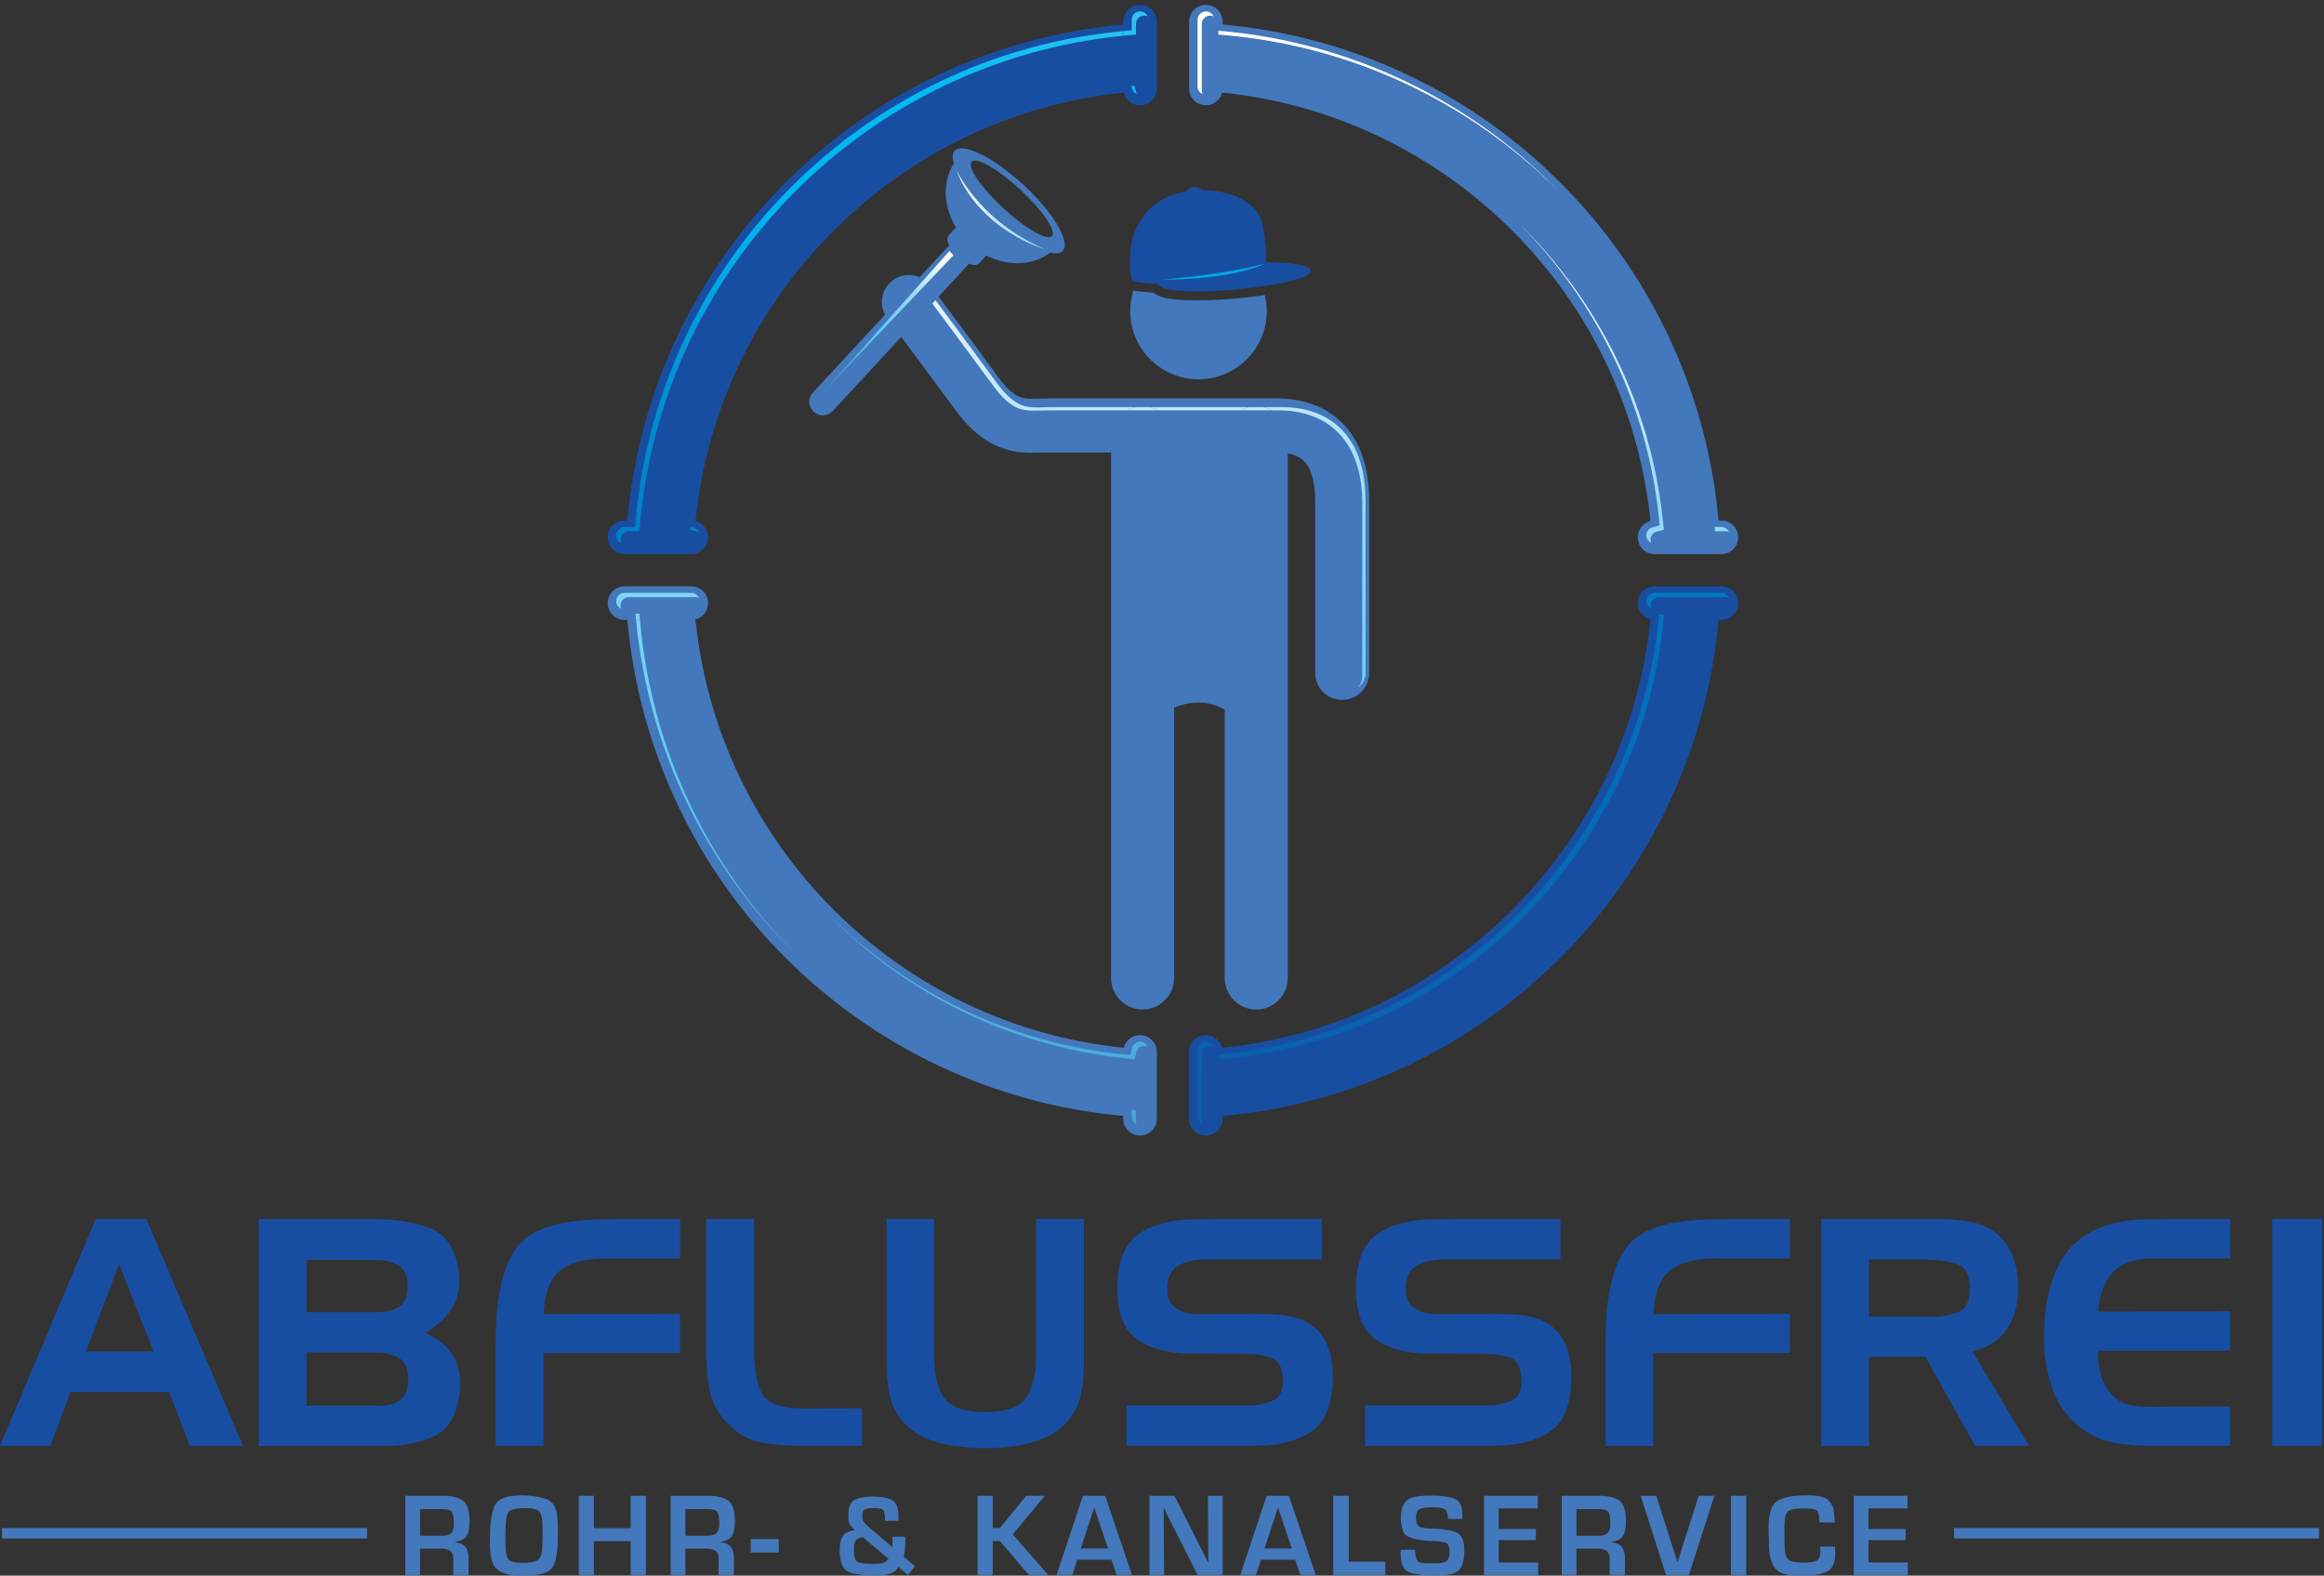 <svg xmlns="http://www.w3.org/2000/svg" xmlns:xlink="http://www.w3.org/1999/xlink" xmlns:serif="http://www.serif.com/" width="100%" height="100%" viewBox="0 0 298 202" xml:space="preserve" style="fill-rule:evenodd;clip-rule:evenodd;stroke-linejoin:round;stroke-miterlimit:2;"><rect x="0" y="0" width="298" height="202" fill="#333333" stroke="none"/><g><path d="M56.6,196.89c0.598,0.011 1.017,-0.103 1.255,-0.342c0.238,-0.238 0.357,-0.641 0.357,-1.209c0,-0.629 -0.068,-1.097 -0.205,-1.407c-0.137,-0.31 -0.565,-0.464 -1.285,-0.464l-2.86,0l-0,3.422l2.738,-0Zm-4.623,-5.126l4.927,-0c1.166,0.011 2.008,0.236 2.525,0.678c0.517,0.44 0.776,1.264 0.776,2.472l0,0.379c0,0.132 -0.01,0.264 -0.03,0.396c-0.021,0.284 -0.074,0.562 -0.16,0.836c-0.086,0.274 -0.236,0.502 -0.449,0.684c-0.122,0.102 -0.256,0.183 -0.403,0.245c-0.147,0.06 -0.296,0.111 -0.449,0.151l-0.174,0.038l-0.175,0.038l0,0.046c0.598,0.051 1.034,0.243 1.308,0.578c0.273,0.334 0.41,0.801 0.41,1.4l0,2.205l-1.962,-0l-0,-1.841l0.015,-0.228c-0.01,-0.507 -0.154,-0.851 -0.433,-1.034c-0.279,-0.183 -0.646,-0.274 -1.103,-0.274l-2.738,-0l-0,3.377l-1.885,-0l0,-10.146Z" style="fill:#4378bc;fill-rule:nonzero;"></path><path d="M64.813,196.92l0,0.913c0,0.153 0.003,0.302 0.008,0.449c0.005,0.147 0.013,0.297 0.023,0.449c0.061,0.761 0.266,1.222 0.616,1.384c0.35,0.162 0.864,0.243 1.544,0.243c0.892,0 1.531,-0.113 1.916,-0.342c0.386,-0.228 0.594,-0.813 0.624,-1.757c0.02,-0.416 0.03,-0.829 0.03,-1.239l-0,-1.225c-0,-0.943 -0.114,-1.587 -0.342,-1.931c-0.228,-0.345 -0.824,-0.518 -1.787,-0.518c-1.308,-0 -2.071,0.186 -2.289,0.556c-0.219,0.37 -0.327,1.082 -0.327,2.137l0,0.136c-0.01,0.113 -0.016,0.232 -0.016,0.358l0,0.403l0,-0.016Zm-1.977,0.046c-0,-1.682 0.19,-2.981 0.571,-3.893c0.38,-0.913 1.544,-1.369 3.49,-1.369c1.177,0 2.218,0.155 3.126,0.466c0.907,0.311 1.397,1.19 1.468,2.636c0.02,0.224 0.032,0.446 0.038,0.668c0.005,0.223 0.008,0.45 0.008,0.684l0,0.668c0,1.881 -0.206,3.214 -0.617,3.999c-0.41,0.784 -1.706,1.175 -3.886,1.175c-1.531,-0 -2.616,-0.257 -3.255,-0.775c-0.638,-0.517 -0.958,-1.587 -0.958,-3.209l-0,-0.274c-0,-0.091 0.005,-0.182 0.015,-0.274l-0,-0.502Z" style="fill:#4378bc;fill-rule:nonzero;"></path><path d="M82.822,201.91l-1.947,-0l0,-4.335l-4.73,-0l-0,4.335l-1.932,-0l-0,-10.146l1.932,-0l-0,4.152l4.73,-0l0,-4.152l1.947,-0l-0,10.146Z" style="fill:#4378bc;fill-rule:nonzero;"></path><path d="M90.624,196.89c0.598,0.011 1.017,-0.103 1.255,-0.342c0.238,-0.238 0.357,-0.641 0.357,-1.209c0,-0.629 -0.068,-1.097 -0.205,-1.407c-0.137,-0.31 -0.565,-0.464 -1.285,-0.464l-2.86,0l0,3.422l2.738,-0Zm-4.624,-5.126l4.928,-0c1.166,0.011 2.008,0.236 2.525,0.678c0.517,0.44 0.776,1.264 0.776,2.472l-0,0.379c-0,0.132 -0.01,0.264 -0.03,0.396c-0.021,0.284 -0.074,0.562 -0.16,0.836c-0.086,0.274 -0.236,0.502 -0.449,0.684c-0.122,0.102 -0.256,0.183 -0.403,0.245c-0.147,0.06 -0.296,0.111 -0.449,0.151l-0.175,0.038l-0.174,0.038l-0,0.046c0.598,0.051 1.034,0.243 1.308,0.578c0.273,0.334 0.41,0.801 0.41,1.4l0,2.205l-1.962,-0l-0,-1.841l0.015,-0.228c-0.01,-0.507 -0.154,-0.851 -0.433,-1.034c-0.279,-0.183 -0.646,-0.274 -1.103,-0.274l-2.738,-0l0,3.377l-1.886,-0l0,-10.146Z" style="fill:#4378bc;fill-rule:nonzero;"></path><rect x="96.267" y="197.301" width="3.589" height="1.734" style="fill:#4378bc;fill-rule:nonzero;"></rect><path d="M109.69,197.537c-0.127,0.208 -0.19,0.56 -0.19,1.057c0,0.923 0.155,1.468 0.464,1.635c0.309,0.167 0.86,0.251 1.651,0.251l0.562,0c0.386,0 0.713,-0.03 0.981,-0.091c0.269,-0.061 0.53,-0.244 0.784,-0.548l-3.316,-2.783c-0.497,0.111 -0.809,0.271 -0.936,0.479Zm4.738,-0.54l1.643,0c0.01,0.112 0.015,0.215 0.015,0.312l-0,0.296c-0,0.335 -0.01,0.667 -0.03,0.996c-0.02,0.33 -0.081,0.657 -0.183,0.981l1.46,1.217l-0.912,1.111l-1.217,-1.02c-0.284,0.457 -0.652,0.746 -1.103,0.867c-0.451,0.122 -0.925,0.193 -1.422,0.213l-0.745,0c-1.329,0 -2.371,-0.151 -3.126,-0.456c-0.755,-0.304 -1.133,-1.237 -1.133,-2.799c0,-0.76 0.127,-1.348 0.381,-1.763c0.253,-0.416 0.77,-0.68 1.551,-0.791c-0.112,-0.102 -0.211,-0.196 -0.297,-0.282c-0.086,-0.087 -0.16,-0.175 -0.22,-0.266c-0.132,-0.172 -0.219,-0.36 -0.259,-0.563c-0.041,-0.203 -0.06,-0.467 -0.06,-0.791c0,-1.085 0.298,-1.757 0.896,-2.015c0.599,-0.259 1.359,-0.388 2.282,-0.388c1.004,-0 1.797,0.14 2.38,0.418c0.584,0.279 0.875,1.007 0.875,2.182l0,0.518l-1.719,-0c0,-0.659 -0.063,-1.098 -0.19,-1.315c-0.127,-0.219 -0.55,-0.328 -1.27,-0.328c-0.375,0 -0.71,0.041 -1.004,0.122c-0.294,0.082 -0.441,0.355 -0.441,0.821c0,0.244 0.02,0.436 0.061,0.578c0.041,0.143 0.117,0.279 0.228,0.411l0.198,0.213c0.081,0.071 0.172,0.152 0.274,0.243l3.072,2.616c0.01,-0.101 0.018,-0.213 0.023,-0.335c0.005,-0.121 0.008,-0.243 0.008,-0.365l0,-0.319l-0.016,-0.152l0,-0.167Z" style="fill:#4378bc;fill-rule:nonzero;"></path><path d="M127.295,195.902l0.912,-0l3.377,-4.138l2.389,-0l-4.107,4.943l4.532,5.203l-2.464,-0l-3.727,-4.35l-0.912,-0l-0,4.35l-1.946,-0l-0,-10.146l1.946,-0l-0,4.138Z" style="fill:#4378bc;fill-rule:nonzero;"></path><path d="M140.315,193.255l-1.734,5.263l3.498,-0l-1.764,-5.263Zm-2.19,6.707l-0.624,1.948l-2.022,-0l3.376,-10.146l2.859,-0l3.438,10.146l-1.978,-0l-0.654,-1.948l-4.395,-0Z" style="fill:#4378bc;fill-rule:nonzero;"></path><path d="M156.787,201.91l-3.224,-0l-4.29,-8.488l-0.06,-0l0.06,8.488l-1.885,-0l0,-10.146l3.209,-0l4.289,8.487l0.061,0l-0.061,-8.487l1.901,-0l0,10.146Z" style="fill:#4378bc;fill-rule:nonzero;"></path><path d="M163.875,193.255l-1.733,5.263l3.498,-0l-1.765,-5.263Zm-2.191,6.707l-0.623,1.948l-2.023,-0l3.377,-10.146l2.859,-0l3.438,10.146l-1.978,-0l-0.654,-1.948l-4.396,-0Z" style="fill:#4378bc;fill-rule:nonzero;"></path><path d="M172.94,200.206l4.7,-0l-0,1.704l-6.677,-0l-0,-10.146l1.977,-0l0,8.442Z" style="fill:#4378bc;fill-rule:nonzero;"></path><path d="M185.671,194.731c0,-0.588 -0.122,-0.984 -0.365,-1.187c-0.243,-0.203 -0.664,-0.304 -1.263,-0.304l-0.532,-0c-0.091,0.009 -0.191,0.015 -0.297,0.015c-0.107,0 -0.21,0.005 -0.312,0.015c-0.162,0.01 -0.324,0.033 -0.486,0.068c-0.162,0.035 -0.305,0.087 -0.426,0.158c-0.122,0.08 -0.213,0.185 -0.274,0.316c-0.061,0.13 -0.107,0.27 -0.137,0.421l-0.008,0.173l-0.007,0.157c-0,0.508 0.099,0.854 0.296,1.042c0.199,0.187 0.561,0.297 1.088,0.327l0.145,0.008l0.144,0.008c0.132,0.009 0.261,0.017 0.388,0.022c0.127,0.005 0.251,0.008 0.373,0.008c0.993,0.03 1.87,0.17 2.631,0.419c0.761,0.249 1.141,1.05 1.141,2.402c0,0.865 -0.137,1.573 -0.411,2.127c-0.274,0.554 -0.908,0.882 -1.901,0.984c-0.162,0.009 -0.322,0.017 -0.479,0.022c-0.158,0.005 -0.312,0.013 -0.464,0.023c-0.163,0.01 -0.323,0.015 -0.479,0.015l-0.479,0c-1.166,0 -2.118,-0.13 -2.852,-0.391c-0.735,-0.261 -1.103,-1.094 -1.103,-2.499l0,-0.098l0.015,-0.099l0,-0.198l1.841,-0.015c-0,0.477 0.062,0.882 0.189,1.217c0.127,0.334 0.474,0.507 1.042,0.517c0.244,0.01 0.488,0.015 0.731,0.015l0.729,0c0.599,0 1.035,-0.089 1.309,-0.266c0.273,-0.177 0.41,-0.575 0.41,-1.195c-0,-0.669 -0.175,-1.064 -0.524,-1.185c-0.35,-0.122 -0.799,-0.188 -1.346,-0.198l-0.305,-0c-0.101,-0 -0.208,-0.005 -0.319,-0.015l-0.16,-0.008l-0.159,-0.023c-1.076,-0.071 -1.914,-0.251 -2.518,-0.54c-0.603,-0.288 -0.904,-1.103 -0.904,-2.441c-0,-0.851 0.181,-1.506 0.547,-1.962c0.365,-0.457 0.989,-0.72 1.871,-0.791c0.263,-0.02 0.529,-0.036 0.799,-0.046c0.268,-0.009 0.534,-0.015 0.797,-0.015c1.045,0 1.953,0.112 2.723,0.335c0.771,0.223 1.156,0.983 1.156,2.281l0,0.381l-1.855,-0Z" style="fill:#4378bc;fill-rule:nonzero;"></path><path d="M192.18,196.023l4.76,-0l0,1.415l-4.76,0l-0,2.875l5.049,-0l0,1.597l-6.935,-0l0,-10.146l6.89,-0l0,1.612l-5.004,0l-0,2.647Z" style="fill:#4378bc;fill-rule:nonzero;"></path><path d="M204.88,196.89c0.599,0.011 1.016,-0.103 1.255,-0.342c0.238,-0.238 0.357,-0.641 0.357,-1.209c0,-0.629 -0.068,-1.097 -0.205,-1.407c-0.137,-0.31 -0.565,-0.464 -1.285,-0.464l-2.859,0l0,3.422l2.737,-0Zm-4.624,-5.126l4.928,-0c1.166,0.011 2.008,0.236 2.525,0.678c0.518,0.44 0.775,1.264 0.775,2.472l-0,0.379c-0,0.132 -0.009,0.264 -0.03,0.396c-0.02,0.284 -0.073,0.562 -0.159,0.836c-0.087,0.274 -0.236,0.502 -0.449,0.684c-0.121,0.102 -0.256,0.183 -0.403,0.245c-0.147,0.06 -0.297,0.111 -0.449,0.151l-0.175,0.038l-0.174,0.038l0,0.046c0.597,0.051 1.034,0.243 1.307,0.578c0.275,0.334 0.411,0.801 0.411,1.4l0,2.205l-1.962,-0l0,-1.841l0.015,-0.228c-0.01,-0.507 -0.154,-0.851 -0.434,-1.034c-0.278,-0.183 -0.646,-0.274 -1.102,-0.274l-2.737,-0l0,3.377l-1.887,-0l-0,-10.146Z" style="fill:#4378bc;fill-rule:nonzero;"></path><path d="M219.832,191.764l-3.271,10.146l-2.935,-0l-3.239,-10.146l1.992,-0l2.723,8.518l2.722,-8.518l2.008,-0Z" style="fill:#4378bc;fill-rule:nonzero;"></path><rect x="221.961" y="191.764" width="1.947" height="10.146" style="fill:#4378bc;fill-rule:nonzero;"></rect><path d="M233.398,198.275l1.902,0l0.008,0.227l0.006,0.199l0.008,0.213l0.008,0.212c0,1.197 -0.342,1.97 -1.026,2.32c-0.685,0.349 -1.555,0.524 -2.609,0.524l-1.354,0c-1.43,0 -2.372,-0.351 -2.829,-1.056c-0.456,-0.706 -0.684,-1.711 -0.684,-3.02c0,-0.121 -0.003,-0.245 -0.008,-0.372c-0.006,-0.127 -0.007,-0.251 -0.007,-0.373l-0.008,-0.183l-0.008,-0.182c-0,-0.183 -0.002,-0.368 -0.007,-0.555c-0.006,-0.188 -0.008,-0.373 -0.008,-0.556c-0,-1.703 0.38,-2.788 1.141,-3.255c0.761,-0.465 1.906,-0.699 3.437,-0.699l0.655,-0.015l0.205,0.015l0.205,-0c0.456,0.021 0.894,0.091 1.315,0.213c0.421,0.121 0.764,0.386 1.027,0.791c0.183,0.264 0.302,0.55 0.358,0.859c0.056,0.31 0.088,0.616 0.099,0.92l0.007,0.161l0.008,0.159l0.007,0.182l0.008,0.183l-1.932,-0.016l-0.03,-0.136l-0.016,-0.153l-0.014,-0.151l-0,-0.152c-0.011,-0.285 -0.067,-0.54 -0.168,-0.769c-0.101,-0.228 -0.41,-0.357 -0.928,-0.388c-0.142,-0.02 -0.286,-0.03 -0.433,-0.03l-0.768,0c-0.091,0.01 -0.188,0.015 -0.289,0.015c-0.102,-0 -0.203,0.006 -0.304,0.015c-0.224,0.021 -0.439,0.058 -0.647,0.114c-0.207,0.054 -0.373,0.143 -0.495,0.263c-0.121,0.131 -0.21,0.28 -0.265,0.445c-0.056,0.166 -0.089,0.335 -0.099,0.505l-0.023,0.211l-0.008,0.211c-0.01,0.162 -0.018,0.323 -0.022,0.48c-0.005,0.157 -0.008,0.317 -0.008,0.479c-0,0.325 0.003,0.652 0.008,0.981c0.004,0.33 0.012,0.656 0.022,0.981c0.011,1.014 0.183,1.64 0.517,1.878c0.336,0.238 0.984,0.358 1.948,0.358c0.567,-0 1.061,-0.061 1.482,-0.183c0.421,-0.121 0.632,-0.526 0.632,-1.217l0,-0.319l-0.016,-0.159l-0,-0.175Z" style="fill:#4378bc;fill-rule:nonzero;"></path><path d="M239.589,196.023l4.761,-0l0,1.415l-4.761,0l0,2.875l5.05,-0l0,1.597l-6.936,-0l0,-10.146l6.89,-0l0,1.612l-5.004,0l0,2.647Z" style="fill:#4378bc;fill-rule:nonzero;"></path><path d="M168.639,86.262l0,-22.05c0,-1.266 -0.143,-2.315 -0.372,-3.122c-0.171,-0.607 -0.39,-1.075 -0.626,-1.435c-0.36,-0.539 -0.735,-0.868 -1.316,-1.155c-0.583,-0.279 -1.435,-0.492 -2.67,-0.492l-29.298,-0c-0.536,-0.003 -1.19,0.035 -1.986,0.036c-0.659,0 -1.42,-0.029 -2.255,-0.175c-1.253,-0.212 -2.657,-0.726 -3.958,-1.625c-1.308,-0.895 -2.516,-2.127 -3.7,-3.746c-1.75,-2.389 -3.923,-5.317 -5.659,-7.648c-0.867,-1.165 -1.624,-2.178 -2.166,-2.901c-0.54,-0.723 -0.863,-1.152 -0.863,-1.155c-1.146,-1.532 -0.837,-3.701 0.695,-4.849c1.531,-1.146 3.701,-0.835 4.849,0.695c0.005,0.006 5.194,6.932 8.733,11.77c0.563,0.77 1.057,1.307 1.468,1.675c0.624,0.554 1.022,0.74 1.397,0.863c0.376,0.119 0.797,0.169 1.459,0.169c0.524,0.002 1.184,-0.036 1.986,-0.039l29.298,0c1.807,0 3.515,0.282 5.072,0.916c1.168,0.472 2.239,1.148 3.14,1.995c1.362,1.271 2.312,2.888 2.882,4.623c0.577,1.743 0.814,3.613 0.814,5.6l0,22.05c0,1.914 -1.55,3.465 -3.461,3.465c-1.913,-0 -3.463,-1.551 -3.463,-3.465Z" style="fill:#4378bc;fill-rule:nonzero;"></path><path d="M165.123,56.131l0,69.248c0,2.231 -1.807,4.041 -4.038,4.041c-2.231,-0 -4.041,-1.81 -4.041,-4.041l0,-69.248c0,-2.233 1.81,-4.043 4.041,-4.043c2.231,-0 4.038,1.81 4.038,4.043Z" style="fill:#4378bc;fill-rule:nonzero;"></path><path d="M150.552,56.131l0,69.248c0,2.231 -1.81,4.041 -4.042,4.041c-2.232,-0 -4.041,-1.81 -4.041,-4.041l-0,-69.248c-0,-2.233 1.809,-4.043 4.041,-4.043c2.232,-0 4.042,1.81 4.042,4.043Z" style="fill:#4378bc;fill-rule:nonzero;"></path><path d="M157.91,91.603c0,-0 -3.608,-3.463 -8.993,-0l0,-36.338l9.57,-0" style="fill:#4378bc;fill-rule:nonzero;"></path><path d="M145.748,37.322c0.488,0.068 1.193,0.133 2.213,0.201l0.069,0.084c0.329,0.257 0.676,0.398 1.118,0.52c0.87,0.236 2.143,0.375 4.26,0.376c0.428,0 0.888,-0.006 1.385,-0.018c2.384,-0.062 4.898,-0.297 7.105,-0.615c0.097,-0.015 0.185,-0.032 0.283,-0.046c0.158,0.658 0.253,1.341 0.253,2.047c0,4.835 -3.921,8.756 -8.755,8.756c-4.837,-0 -8.756,-3.921 -8.756,-8.756c0,-0.914 0.141,-1.795 0.401,-2.624c0.127,0.028 0.267,0.052 0.424,0.075Z" style="fill:#4378bc;fill-rule:nonzero;"></path><path d="M145.154,35.954c0.113,0.156 0.766,0.294 3.431,0.451c0,0.406 0.855,1.062 6.179,0.926c5.324,-0.136 11.412,-1.174 12.79,-2.008c1.378,-0.836 -0.124,-1.715 -5.209,-1.693c0,0 0.089,-3.856 -0.77,-5.773c-0.815,-1.831 -3.422,-3.508 -7.556,-3.465l0.01,-0.049c-0.014,-0.224 -0.428,-0.384 -0.923,-0.355c-0.5,0.029 -0.891,0.231 -0.881,0.455l0.026,0.08c-3.731,0.549 -5.728,2.735 -6.715,5.138c-1.083,2.641 -0.496,6.137 -0.382,6.293Z" style="fill:#184ea2;fill-rule:nonzero;"></path><path d="M148.921,35.864c0,-0 8.324,-0.679 13.219,-2.054c-0,-0 -3.655,2.01 -13.219,2.054Z" style="fill:url(#_Linear1);"></path><path d="M174.181,88.113c0.31,-0.398 0.502,-0.891 0.502,-1.433l-0,-22.051c-0,-1.899 -0.225,-3.646 -0.76,-5.249l0,-0.002c-0.521,-1.583 -1.38,-3.033 -2.587,-4.16c-0.795,-0.749 -1.747,-1.353 -2.794,-1.775c-1.4,-0.57 -2.964,-0.834 -4.655,-0.834l-0.816,-0c-0.331,-0.187 -0.69,-0.329 -1.07,-0.417l2.304,0c1.693,0 3.254,0.264 4.655,0.833c1.047,0.423 1.997,1.027 2.796,1.776c1.206,1.125 2.062,2.576 2.585,4.159l0,0.004c0.534,1.601 0.759,3.349 0.759,5.248l0,22.05c0,0.757 -0.366,1.422 -0.919,1.851Zm-41.595,-35.466c-0.704,0 -1.256,-0.054 -1.776,-0.219l-0.013,-0.004c-0.486,-0.152 -1.1,-0.464 -1.79,-1.09l-0.003,-0.003c-0.482,-0.43 -1.024,-1.026 -1.623,-1.847c-2.649,-3.619 -6.222,-8.41 -7.845,-10.581l0.404,-0.436c1.617,2.162 5.203,6.97 7.858,10.599c0.599,0.822 1.142,1.416 1.624,1.848l0.003,0.002c0.69,0.626 1.304,0.939 1.79,1.09l0.012,0.004c0.525,0.166 1.083,0.221 1.794,0.221l0.029,0c0.571,-0.002 1.204,-0.039 1.958,-0.039l10.585,0c-0.38,0.088 -0.739,0.23 -1.07,0.417l-9.933,-0c-0.753,0.001 -1.387,0.038 -1.957,0.038l-0.047,0Zm26.513,-0.038l-10.602,-0c-0.331,-0.187 -0.69,-0.329 -1.071,-0.417l12.743,0c-0.38,0.088 -0.739,0.23 -1.07,0.417Z" style="fill:url(#_Linear2);"></path><path d="M163.071,52.609l-3.972,-0c0.331,-0.187 0.69,-0.329 1.07,-0.417l1.832,0c0.38,0.088 0.739,0.23 1.07,0.417Z" style="fill:url(#_Linear3);"></path><path d="M148.497,52.609l-3.974,-0c0.331,-0.187 0.69,-0.329 1.07,-0.417l1.833,0c0.381,0.088 0.74,0.23 1.071,0.417Z" style="fill:url(#_Linear4);"></path><path d="M211.638,66.844l8.737,-0c-1.494,-16.898 -8.962,-32.107 -20.288,-43.426c-11.32,-11.326 -26.528,-18.794 -43.425,-20.288l0,8.738c14.502,1.464 27.496,7.952 37.264,17.713c9.761,9.766 16.248,22.76 17.712,37.263Z" style="fill:#4378bc;fill-rule:nonzero;"></path><path d="M156.779,11.339c0,1.19 -0.965,2.155 -2.154,2.155c-1.189,0 -2.154,-0.965 -2.154,-2.155l-0,-8.559c-0,-1.19 0.965,-2.155 2.154,-2.155c1.189,0 2.154,0.965 2.154,2.155l0,8.559Z" style="fill:#4378bc;fill-rule:nonzero;"></path><path d="M212.166,71.035c-1.189,0 -2.153,-0.965 -2.153,-2.155c0,-1.19 0.964,-2.154 2.153,-2.154l8.559,-0c1.192,-0 2.155,0.964 2.155,2.154c0,1.19 -0.963,2.155 -2.155,2.155l-8.559,0Z" style="fill:#4378bc;fill-rule:nonzero;"></path><path d="M193.926,116.623c-9.768,9.76 -22.762,16.249 -37.264,17.711l0,8.739c16.897,-1.494 32.105,-8.961 43.425,-20.287c11.326,-11.322 18.794,-26.529 20.288,-43.427l-8.737,0c-1.464,14.503 -7.954,27.497 -17.712,37.264Z" style="fill:#184ea2;fill-rule:nonzero;"></path><path d="M156.779,143.424c0,1.19 -0.965,2.153 -2.154,2.153c-1.189,-0 -2.154,-0.963 -2.154,-2.153l-0,-8.559c-0,-1.192 0.965,-2.157 2.154,-2.157c1.189,0 2.154,0.965 2.154,2.157l0,8.559Z" style="fill:#184ea2;fill-rule:nonzero;"></path><path d="M212.166,79.477c-1.189,-0 -2.153,-0.965 -2.153,-2.154c0,-1.189 0.964,-2.155 2.153,-2.155l8.559,-0c1.192,-0 2.155,0.966 2.155,2.155c0,1.189 -0.963,2.154 -2.155,2.154l-8.559,-0Z" style="fill:#184ea2;fill-rule:nonzero;"></path><path d="M80.433,66.844l8.737,-0c1.464,-14.503 7.952,-27.497 17.713,-37.263c9.767,-9.761 22.761,-16.249 37.263,-17.713l-0,-8.738c-16.897,1.494 -32.107,8.962 -43.425,20.288c-11.326,11.319 -18.794,26.528 -20.288,43.426Z" style="fill:#184ea2;fill-rule:nonzero;"></path><path d="M148.337,11.339c0,1.19 -0.965,2.155 -2.154,2.155c-1.191,0 -2.154,-0.965 -2.154,-2.155l0,-8.559c0,-1.19 0.963,-2.155 2.154,-2.155c1.189,0 2.154,0.965 2.154,2.155l0,8.559Z" style="fill:#184ea2;fill-rule:nonzero;"></path><path d="M80.082,71.035c-1.191,0 -2.155,-0.965 -2.155,-2.155c0,-1.19 0.964,-2.154 2.155,-2.154l8.56,-0c1.19,-0 2.153,0.964 2.153,2.154c-0,1.19 -0.963,2.155 -2.153,2.155l-8.56,0Z" style="fill:#184ea2;fill-rule:nonzero;"></path><path d="M89.17,79.359l-8.737,0c1.494,16.898 8.962,32.105 20.288,43.427c11.318,11.326 26.528,18.793 43.425,20.287l-0,-8.739c-14.502,-1.461 -27.496,-7.951 -37.263,-17.711c-9.761,-9.767 -16.249,-22.761 -17.713,-37.264Z" style="fill:#4378bc;fill-rule:nonzero;"></path><path d="M148.337,143.424c0,1.19 -0.965,2.153 -2.154,2.153c-1.191,-0 -2.154,-0.963 -2.154,-2.153l0,-8.559c0,-1.192 0.963,-2.157 2.154,-2.157c1.189,0 2.154,0.965 2.154,2.157l0,8.559Z" style="fill:#4378bc;fill-rule:nonzero;"></path><path d="M80.082,79.477c-1.191,-0 -2.155,-0.965 -2.155,-2.154c0,-1.189 0.964,-2.155 2.155,-2.155l8.56,-0c1.19,-0 2.153,0.966 2.153,2.155c-0,1.189 -0.963,2.154 -2.153,2.154l-8.56,-0Z" style="fill:#4378bc;fill-rule:nonzero;"></path><path d="M154.197,144.14c-0.374,-0.163 -0.635,-0.535 -0.638,-0.97l0,-8.559c0.003,-0.59 0.479,-1.064 1.066,-1.066l0.005,-0c0.425,-0 0.777,0.266 0.945,0.635c-0.126,-0.055 -0.26,-0.09 -0.405,-0.09c-0.587,0.002 -1.064,0.476 -1.066,1.066l0,8.559c0,0.152 0.037,0.295 0.093,0.425Z" style="fill:url(#_Linear5);"></path><path d="M156.779,135.764l0,-0.601l0.036,-0.003c14.742,-1.498 27.953,-8.1 37.88,-18.021c9.872,-9.879 16.457,-23.008 17.999,-37.662l0.601,-0l-0.033,0.328c-1.5,14.741 -8.101,27.951 -18.022,37.879c-9.927,9.92 -23.138,16.522 -37.881,18.021l-0.58,0.059Z" style="fill:url(#_Linear6);"></path><path d="M156.428,135.8l-0.152,-0.586l0.503,-0.051l0,0.601l-0.351,0.036Z" style="fill:url(#_Linear7);"></path><path d="M213.295,79.477l-0.601,-0c0.008,-0.072 0.015,-0.144 0.023,-0.217l0.053,-0.538l0.585,0.151l-0.06,0.604Z" style="fill:url(#_Linear8);"></path><path d="M144.029,135.651c-14.537,-1.597 -27.56,-8.16 -37.373,-17.967c-0.09,-0.09 -0.175,-0.186 -0.265,-0.277c9.895,9.771 22.995,16.27 37.601,17.753l0.037,0.003l0,0.488Zm-42.259,-13.622c-0.092,-0.09 -0.188,-0.177 -0.28,-0.268c-11.046,-11.04 -18.36,-25.835 -19.927,-42.284l0.495,-0l0.017,0.194c1.483,16.454 8.721,31.268 19.695,42.358Z" style="fill:url(#_Linear9);"></path><path d="M211.736,78.02c-0.373,-0.168 -0.636,-0.523 -0.633,-0.951c-0,-0.586 0.476,-1.063 1.063,-1.064l8.559,-0c0.436,0.001 0.806,0.263 0.972,0.637c-0.132,-0.058 -0.273,-0.092 -0.427,-0.092l-8.56,0c-0.587,0.001 -1.064,0.477 -1.064,1.065c-0.001,0.145 0.037,0.279 0.09,0.405Z" style="fill:url(#_Linear10);"></path><path d="M213.235,66.726l-0.489,-0l-0.029,-0.289c-1.486,-14.606 -7.984,-27.706 -17.755,-37.602c0.091,0.091 0.186,0.176 0.278,0.267c9.864,9.869 16.447,22.985 17.995,37.624Z" style="fill:url(#_Linear11);"></path><path d="M211.738,69.6c-0.373,-0.166 -0.635,-0.538 -0.635,-0.973c-0.003,-0.491 0.337,-0.903 0.801,-1.025l0.907,-0.233l-0.065,-0.643l0.489,-0c0.009,0.085 0.018,0.171 0.027,0.256l0.093,0.932l-0.906,0.233c-0.465,0.121 -0.804,0.533 -0.803,1.025c-0,0.153 0.035,0.296 0.092,0.428Z" style="fill:url(#_Linear12);"></path><path d="M82.111,66.726l-0.594,-0l0.014,-0.155c1.495,-16.589 8.835,-31.518 19.959,-42.636c11.097,-11.102 25.989,-18.436 42.539,-19.95l0,0.596c-16.332,1.624 -31.02,8.918 -41.994,19.899c-11.038,11.031 -18.35,25.813 -19.924,42.246Z" style="fill:url(#_Linear13);"></path><path d="M144.029,4.581l0,-0.596c0.032,-0.003 0.065,-0.006 0.097,-0.009l0.992,-0.089l-0,-1.361c0.001,-0.587 0.477,-1.064 1.065,-1.065c0.435,0.001 0.806,0.265 0.972,0.639c-0.132,-0.058 -0.276,-0.094 -0.427,-0.094c-0.589,0.001 -1.065,0.477 -1.065,1.065l-0,1.361l-0.992,0.088c-0.214,0.02 -0.428,0.04 -0.642,0.061Z" style="fill:url(#_Linear14);"></path><path d="M79.654,69.6c-0.374,-0.166 -0.636,-0.538 -0.637,-0.973c0.001,-0.588 0.475,-1.064 1.065,-1.065l1.359,-0l0.076,-0.836l0.594,-0c-0.012,0.129 -0.024,0.26 -0.036,0.389l-0.089,0.992l-1.36,-0c-0.589,0.001 -1.064,0.476 -1.064,1.065c-0,0.153 0.034,0.296 0.092,0.428Zm9.962,-1.379l-0.167,-0.074l-0.908,-0.233l0.04,-0.394l0.323,0.082c0.326,0.086 0.584,0.319 0.712,0.619Z" style="fill:url(#_Linear15);"></path><path d="M221.697,68.2c-0.132,-0.058 -0.273,-0.093 -0.427,-0.093l-1.36,-0l-0.049,-0.545l0.864,-0c0.436,0.001 0.808,0.264 0.972,0.638Z" style="fill:url(#_Linear16);"></path><path d="M199.585,24.213c-11.091,-10.971 -25.903,-18.211 -42.36,-19.693l-0.446,-0.04l0,-0.495c16.551,1.514 31.441,8.848 42.538,19.95c0.091,0.091 0.176,0.187 0.268,0.278Z" style="fill:url(#_Linear17);"></path><path d="M156.779,4.48l-0.545,-0.048l-0,-0.497l0.447,0.041c0.032,0.003 0.066,0.006 0.098,0.009l0,0.495Z" style="fill:url(#_Linear18);"></path><path d="M145.776,12.061c-0.3,-0.128 -0.532,-0.386 -0.618,-0.712l-0.082,-0.323l0.393,-0.04l0.234,0.907l0.073,0.168Z" style="fill:url(#_Linear19);"></path><path d="M154.197,12.058c-0.374,-0.165 -0.635,-0.537 -0.638,-0.972l0,-8.56c0.003,-0.587 0.479,-1.064 1.066,-1.065c0.435,0.001 0.808,0.265 0.974,0.639c-0.133,-0.058 -0.278,-0.094 -0.429,-0.094c-0.587,0.001 -1.064,0.477 -1.066,1.065l0,8.56c0,0.152 0.037,0.295 0.093,0.427Z" style="fill:url(#_Linear20);"></path><path d="M145.755,144.142c-0.375,-0.165 -0.636,-0.537 -0.637,-0.972l-0,-0.864l0.545,0.049l-0,1.36c-0,0.154 0.035,0.295 0.092,0.427Zm-0.286,-8.342l-0.932,-0.095c-0.17,-0.018 -0.339,-0.036 -0.508,-0.054l0,-0.488l0.895,0.093l0.234,-0.909c0.121,-0.462 0.53,-0.802 1.02,-0.802l0.005,-0c0.435,0.002 0.806,0.264 0.973,0.637c-0.133,-0.057 -0.277,-0.092 -0.428,-0.092l-0.004,-0c-0.49,-0 -0.901,0.34 -1.021,0.802l-0.234,0.908Z" style="fill:url(#_Linear21);"></path><path d="M82.058,79.477l-0.495,-0c-0.011,-0.117 -0.022,-0.234 -0.032,-0.351l-0.041,-0.447l0.496,0l0.072,0.798Zm-2.404,-1.435c-0.374,-0.166 -0.636,-0.537 -0.637,-0.973c0.001,-0.586 0.476,-1.063 1.065,-1.064l8.56,-0c0.434,0.001 0.805,0.263 0.971,0.637c-0.131,-0.058 -0.275,-0.092 -0.427,-0.092l-8.56,0c-0.587,0.001 -1.064,0.477 -1.064,1.065c-0,0.153 0.034,0.295 0.092,0.427Z" style="fill:url(#_Linear22);"></path><path d="M11.021,173.248l8.67,-0l-4.416,-11.182l-4.254,11.182Zm7.739,-16.976l12.398,29.092l-6.807,0l-2.674,-6.929l-12.642,-0l-2.593,6.929l-6.442,0l12.277,-29.092l6.483,-0Z" style="fill:#184ea2;fill-rule:nonzero;"></path><path d="M51.234,179.549c0.743,-0.499 1.115,-1.397 1.115,-2.694c-0,-1.323 -0.372,-2.229 -1.115,-2.715c-0.743,-0.486 -1.709,-0.729 -2.897,-0.729l-9.035,-0.04l-0,6.847l9.035,0c1.188,0.054 2.154,-0.169 2.897,-0.669Zm-11.932,-11.325l8.954,-0c1.161,0.027 2.12,-0.195 2.877,-0.668c0.756,-0.473 1.135,-1.357 1.135,-2.654c0.026,-1.27 -0.352,-2.148 -1.135,-2.634c-0.784,-0.486 -1.742,-0.729 -2.877,-0.729l-8.954,-0.041l-0,6.726Zm-6.118,17.14l-0,-29.092l14.951,-0c0.243,0.027 0.486,0.04 0.729,0.04c0.243,0 0.486,0.014 0.729,0.041c1.999,0.081 3.87,0.459 5.612,1.134c1.742,0.676 2.883,2.162 3.424,4.457c0.459,2.081 0.33,3.829 -0.385,5.247c-0.716,1.419 -1.952,2.64 -3.707,3.667c1.944,0.919 3.241,2.107 3.889,3.566c0.649,1.458 0.743,3.269 0.284,5.429c-0.486,2.216 -1.587,3.681 -3.302,4.396c-1.716,0.716 -3.546,1.088 -5.491,1.115l-16.733,0Z" style="fill:#184ea2;fill-rule:nonzero;"></path><path d="M66.226,159.958c1.769,-2.43 5.652,-3.646 11.649,-3.646l9.319,-0.04l0,5.064l-9.846,-0c-2.567,0.055 -4.451,0.608 -5.653,1.661c-1.202,1.054 -1.87,2.877 -2.005,5.47l17.504,-0.04l0,5.025l-17.504,-0l0,11.912l-6.118,0l-0,-13.371c-0,-5.592 0.884,-9.603 2.654,-12.035Z" style="fill:#184ea2;fill-rule:nonzero;"></path><path d="M97.627,184.938c-1.607,-0.283 -3.086,-1.141 -4.437,-2.572c-1.162,-1.216 -1.891,-2.579 -2.188,-4.093c-0.297,-1.513 -0.445,-3.066 -0.445,-4.659l-0,-17.342l6.118,-0l0,15.964c-0.028,2.701 0.269,4.767 0.891,6.199c0.621,1.433 2.539,2.147 5.754,2.147l7.213,-0.04l-0,4.822l-7.74,0c-1.837,0 -3.559,-0.142 -5.166,-0.426Z" style="fill:#184ea2;fill-rule:nonzero;"></path><path d="M119.771,173.695c0,2.458 0.432,4.295 1.296,5.51c0.865,1.215 2.621,1.823 5.268,1.823c2.646,-0 4.396,-0.608 5.247,-1.823c0.851,-1.215 1.276,-3.039 1.276,-5.47l0,-17.463l6.119,-0l0,18.638c0,0.351 -0.015,0.689 -0.041,1.013c-0.027,1.027 -0.156,2.032 -0.385,3.019c-0.23,0.986 -0.655,1.911 -1.276,2.775c-0.865,1.189 -1.979,2.067 -3.343,2.634c-1.364,0.567 -2.775,0.932 -4.234,1.094c-0.567,0.081 -1.135,0.135 -1.702,0.162c-0.567,0.026 -1.121,0.04 -1.661,0.04c-0.514,-0 -1.047,-0.014 -1.601,-0.04c-0.553,-0.027 -1.114,-0.081 -1.681,-0.162c-1.486,-0.135 -2.917,-0.487 -4.295,-1.054c-1.378,-0.567 -2.512,-1.458 -3.404,-2.674c-0.621,-0.864 -1.04,-1.789 -1.256,-2.775c-0.216,-0.987 -0.338,-1.992 -0.364,-3.019c-0.028,-0.324 -0.041,-0.662 -0.041,-1.013l0,-18.638l6.078,-0l0,17.423Z" style="fill:#184ea2;fill-rule:nonzero;"></path><path d="M154.373,161.458c-1.323,0.027 -2.437,0.304 -3.343,0.831c-0.905,0.526 -1.357,1.533 -1.357,3.018c0,1.135 0.385,1.945 1.155,2.432c0.77,0.485 1.667,0.728 2.694,0.728l8.104,-0.04c0.297,0.028 0.607,0.04 0.932,0.04c0.324,-0 0.648,0.015 0.972,0.041c0.945,0.055 1.877,0.209 2.796,0.466c0.918,0.257 1.729,0.723 2.431,1.398c0.648,0.594 1.135,1.31 1.459,2.147c0.324,0.838 0.526,1.702 0.607,2.594c0.027,0.27 0.047,0.533 0.062,0.79c0.012,0.257 0.019,0.52 0.019,0.79c-0.054,3.377 -0.986,5.666 -2.796,6.868c-1.809,1.202 -4.267,1.803 -7.374,1.803l-16.288,0l-0,-5.187l15.316,0c1.35,0.028 2.518,-0.188 3.505,-0.648c0.986,-0.459 1.383,-1.499 1.195,-3.119c-0.135,-1.27 -0.608,-2.053 -1.418,-2.351c-0.811,-0.297 -1.77,-0.459 -2.877,-0.486l-7.212,-0.04c-2.999,0.027 -5.369,-0.575 -7.111,-1.804c-1.742,-1.229 -2.6,-3.45 -2.573,-6.665c0.054,-3.376 0.993,-5.679 2.816,-6.908c1.824,-1.229 4.288,-1.844 7.394,-1.844l16.005,-0.04l-0,5.186l-15.113,0Z" style="fill:#184ea2;fill-rule:nonzero;"></path><path d="M184.964,161.458c-1.323,0.027 -2.438,0.304 -3.343,0.831c-0.905,0.526 -1.357,1.533 -1.357,3.018c0,1.135 0.384,1.945 1.155,2.432c0.769,0.485 1.667,0.728 2.694,0.728l8.104,-0.04c0.297,0.028 0.607,0.04 0.931,0.04c0.325,-0 0.649,0.015 0.973,0.041c0.945,0.055 1.877,0.209 2.796,0.466c0.918,0.257 1.728,0.723 2.431,1.398c0.648,0.594 1.134,1.31 1.459,2.147c0.324,0.838 0.526,1.702 0.607,2.594c0.027,0.27 0.047,0.533 0.061,0.79c0.013,0.257 0.02,0.52 0.02,0.79c-0.054,3.377 -0.986,5.666 -2.796,6.868c-1.809,1.202 -4.267,1.803 -7.374,1.803l-16.288,0l0,-5.187l15.315,0c1.351,0.028 2.519,-0.188 3.505,-0.648c0.987,-0.459 1.384,-1.499 1.196,-3.119c-0.135,-1.27 -0.608,-2.053 -1.418,-2.351c-0.811,-0.297 -1.77,-0.459 -2.877,-0.486l-7.212,-0.04c-2.998,0.027 -5.369,-0.575 -7.112,-1.804c-1.742,-1.229 -2.599,-3.45 -2.572,-6.665c0.054,-3.376 0.992,-5.679 2.816,-6.908c1.823,-1.229 4.288,-1.844 7.394,-1.844l16.005,-0.04l-0,5.186l-15.113,0Z" style="fill:#184ea2;fill-rule:nonzero;"></path><path d="M208.524,159.958c1.77,-2.43 5.653,-3.646 11.65,-3.646l9.319,-0.04l-0,5.064l-9.846,-0c-2.566,0.055 -4.451,0.608 -5.652,1.661c-1.202,1.054 -1.871,2.877 -2.006,5.47l17.504,-0.04l-0,5.025l-17.504,-0l-0,11.912l-6.118,0l0,-13.371c0,-5.592 0.885,-9.603 2.653,-12.035Z" style="fill:#184ea2;fill-rule:nonzero;"></path><path d="M247.158,161.458l-7.496,0l0,7.333l7.496,0l0.162,0.041l0.162,0c1.297,0 2.479,-0.196 3.546,-0.587c1.067,-0.391 1.586,-1.424 1.56,-3.1c-0,-1.729 -0.561,-2.769 -1.682,-3.12c-1.121,-0.351 -2.37,-0.527 -3.748,-0.527l0,-0.04Zm1.459,-5.186c0.297,0.027 0.587,0.04 0.871,0.04c0.283,0 0.573,0.014 0.871,0.041c1.108,0.054 2.195,0.229 3.262,0.526c1.067,0.298 2.006,0.851 2.816,1.661c0.728,0.704 1.276,1.527 1.641,2.472c0.363,0.946 0.587,1.918 0.669,2.917c0,0.19 0.005,0.379 0.02,0.568c0.013,0.189 0.019,0.378 0.019,0.567c0.026,2.026 -0.439,3.775 -1.396,5.247c-0.96,1.473 -2.452,2.451 -4.478,2.937l7.253,12.116l-6.889,0l-6.401,-11.426l-7.213,-0l0,11.426l-6.118,0l0,-29.092l15.073,-0Z" style="fill:#184ea2;fill-rule:nonzero;"></path><path d="M270.902,163.139c-1.108,1.176 -1.729,2.844 -1.864,5.004l16.937,-0.04l0,5.064l-16.977,-0c-0,1.028 0.114,2.013 0.344,2.958c0.229,0.947 0.695,1.811 1.398,2.594c0.621,0.729 1.358,1.182 2.208,1.357c0.851,0.176 1.722,0.263 2.613,0.263l0.366,0l10.048,-0.04l0,5.065l-10.333,0c-1.647,0 -3.235,-0.149 -4.76,-0.446c-1.527,-0.296 -2.965,-0.986 -4.316,-2.066c-1.62,-1.323 -2.755,-2.938 -3.403,-4.843c-0.648,-1.904 -1,-3.855 -1.054,-5.854c-0.027,-0.432 -0.034,-0.851 -0.021,-1.256c0.015,-0.405 0.034,-0.811 0.062,-1.216c0.297,-4.592 1.546,-7.968 3.748,-10.13c2.202,-2.16 5.503,-3.241 9.907,-3.241l10.17,-0.04l0,5.064l-10.048,-0c-2.243,0.028 -3.917,0.628 -5.025,1.803Z" style="fill:#184ea2;fill-rule:nonzero;"></path><rect x="291.364" y="156.272" width="6.402" height="29.092" style="fill:#184ea2;fill-rule:nonzero;"></rect><rect x="0.257" y="195.896" width="46.805" height="1.343" style="fill:#4378bc;fill-rule:nonzero;"></rect><rect x="250.558" y="195.896" width="46.805" height="1.343" style="fill:#4378bc;fill-rule:nonzero;"></rect><path d="M130.835,24.313c2.843,2.631 4.657,5.294 4.051,5.948c-0.606,0.654 -3.401,-0.948 -6.243,-3.579c-2.842,-2.63 -4.656,-5.292 -4.051,-5.947c0.606,-0.654 3.401,0.948 6.243,3.578Zm5.438,7.856c1.048,-1.133 -1.206,-4.922 -5.032,-8.464c-3.828,-3.543 -7.781,-5.496 -8.829,-4.364c-0.309,0.334 -0.325,0.903 -0.104,1.624c-1.5,2.352 -1.357,5.533 0.277,8.195l-0.95,1.026c-0.2,0.217 -0.244,0.662 0.087,1.282l-0.157,0.139l-17.334,18.73c-0.65,0.702 -0.607,1.8 0.095,2.45c0.702,0.649 1.799,0.607 2.449,-0.095l17.334,-18.73l0.126,-0.168c0.645,0.283 1.085,0.204 1.286,-0.012l0.95,-1.026c2.78,1.423 5.962,1.32 8.191,-0.358c0.736,0.164 1.302,0.105 1.611,-0.229Z" style="fill:#4378bc;fill-rule:nonzero;"></path><path d="M105.34,50.537l16.406,-18.359c0,-0 0.178,0.234 0.511,0.547l-16.917,17.812Z" style="fill:url(#_Linear23);"></path><path d="M134.027,31.975c-0,0 -8.5,-2.396 -11.458,-10.334c0,0 2.792,6.584 11.458,10.334Z" style="fill:url(#_Linear24);"></path></g><defs><linearGradient id="_Linear1" x1="0" y1="0" x2="1" y2="0" gradientUnits="userSpaceOnUse" gradientTransform="matrix(1.07647e-15,175.802,-175.802,1.07647e-15,155.53,-23.143)"><stop offset="0" style="stop-color:#fff;stop-opacity:1"></stop><stop offset="0.1" style="stop-color:#50caf5;stop-opacity:1"></stop><stop offset="0.2" style="stop-color:#00baf2;stop-opacity:1"></stop><stop offset="0.3" style="stop-color:#00b3ef;stop-opacity:1"></stop><stop offset="0.4" style="stop-color:#0093d5;stop-opacity:1"></stop><stop offset="0.6" style="stop-color:#0073bb;stop-opacity:1"></stop><stop offset="1" style="stop-color:#0c5aaa;stop-opacity:1"></stop></linearGradient><linearGradient id="_Linear2" x1="0" y1="0" x2="1" y2="0" gradientUnits="userSpaceOnUse" gradientTransform="matrix(1.07613e-15,175.746,-175.746,1.07613e-15,146.585,-23.123)"><stop offset="0" style="stop-color:#fff;stop-opacity:1"></stop><stop offset="0.3" style="stop-color:#fff;stop-opacity:1"></stop><stop offset="0.5" style="stop-color:#96daf8;stop-opacity:1"></stop><stop offset="0.7" style="stop-color:#5bcbf5;stop-opacity:1"></stop><stop offset="1" style="stop-color:#449bd5;stop-opacity:1"></stop></linearGradient><linearGradient id="_Linear3" x1="0" y1="0" x2="1" y2="0" gradientUnits="userSpaceOnUse" gradientTransform="matrix(1.07613e-15,175.746,-175.746,1.07613e-15,146.585,-23.123)"><stop offset="0" style="stop-color:#fff;stop-opacity:1"></stop><stop offset="0.3" style="stop-color:#fff;stop-opacity:1"></stop><stop offset="0.5" style="stop-color:#96daf8;stop-opacity:1"></stop><stop offset="0.7" style="stop-color:#5bcbf5;stop-opacity:1"></stop><stop offset="1" style="stop-color:#449bd5;stop-opacity:1"></stop></linearGradient><linearGradient id="_Linear4" x1="0" y1="0" x2="1" y2="0" gradientUnits="userSpaceOnUse" gradientTransform="matrix(1.07613e-15,175.746,-175.746,1.07613e-15,146.585,-23.123)"><stop offset="0" style="stop-color:#fff;stop-opacity:1"></stop><stop offset="0.3" style="stop-color:#fff;stop-opacity:1"></stop><stop offset="0.5" style="stop-color:#96daf8;stop-opacity:1"></stop><stop offset="0.7" style="stop-color:#5bcbf5;stop-opacity:1"></stop><stop offset="1" style="stop-color:#449bd5;stop-opacity:1"></stop></linearGradient><linearGradient id="_Linear5" x1="0" y1="0" x2="1" y2="0" gradientUnits="userSpaceOnUse" gradientTransform="matrix(1.07615e-15,175.749,-175.749,1.07615e-15,150.357,-23.125)"><stop offset="0" style="stop-color:#fff;stop-opacity:1"></stop><stop offset="0.1" style="stop-color:#50caf5;stop-opacity:1"></stop><stop offset="0.2" style="stop-color:#00baf2;stop-opacity:1"></stop><stop offset="0.3" style="stop-color:#00b3ef;stop-opacity:1"></stop><stop offset="0.4" style="stop-color:#0093d5;stop-opacity:1"></stop><stop offset="0.6" style="stop-color:#0073bb;stop-opacity:1"></stop><stop offset="1" style="stop-color:#0c5aaa;stop-opacity:1"></stop></linearGradient><linearGradient id="_Linear6" x1="0" y1="0" x2="1" y2="0" gradientUnits="userSpaceOnUse" gradientTransform="matrix(1.07615e-15,175.749,-175.749,1.07615e-15,150.357,-23.125)"><stop offset="0" style="stop-color:#fff;stop-opacity:1"></stop><stop offset="0.1" style="stop-color:#50caf5;stop-opacity:1"></stop><stop offset="0.2" style="stop-color:#00baf2;stop-opacity:1"></stop><stop offset="0.3" style="stop-color:#00b3ef;stop-opacity:1"></stop><stop offset="0.4" style="stop-color:#0093d5;stop-opacity:1"></stop><stop offset="0.6" style="stop-color:#0073bb;stop-opacity:1"></stop><stop offset="1" style="stop-color:#0c5aaa;stop-opacity:1"></stop></linearGradient><linearGradient id="_Linear7" x1="0" y1="0" x2="1" y2="0" gradientUnits="userSpaceOnUse" gradientTransform="matrix(1.07615e-15,175.749,-175.749,1.07615e-15,150.357,-23.125)"><stop offset="0" style="stop-color:#fff;stop-opacity:1"></stop><stop offset="0.1" style="stop-color:#50caf5;stop-opacity:1"></stop><stop offset="0.2" style="stop-color:#00baf2;stop-opacity:1"></stop><stop offset="0.3" style="stop-color:#00b3ef;stop-opacity:1"></stop><stop offset="0.4" style="stop-color:#0093d5;stop-opacity:1"></stop><stop offset="0.6" style="stop-color:#0073bb;stop-opacity:1"></stop><stop offset="1" style="stop-color:#0c5aaa;stop-opacity:1"></stop></linearGradient><linearGradient id="_Linear8" x1="0" y1="0" x2="1" y2="0" gradientUnits="userSpaceOnUse" gradientTransform="matrix(1.07615e-15,175.749,-175.749,1.07615e-15,150.357,-23.125)"><stop offset="0" style="stop-color:#fff;stop-opacity:1"></stop><stop offset="0.1" style="stop-color:#50caf5;stop-opacity:1"></stop><stop offset="0.2" style="stop-color:#00baf2;stop-opacity:1"></stop><stop offset="0.3" style="stop-color:#00b3ef;stop-opacity:1"></stop><stop offset="0.4" style="stop-color:#0093d5;stop-opacity:1"></stop><stop offset="0.6" style="stop-color:#0073bb;stop-opacity:1"></stop><stop offset="1" style="stop-color:#0c5aaa;stop-opacity:1"></stop></linearGradient><linearGradient id="_Linear9" x1="0" y1="0" x2="1" y2="0" gradientUnits="userSpaceOnUse" gradientTransform="matrix(1.07615e-15,175.749,-175.749,1.07615e-15,150.357,-23.125)"><stop offset="0" style="stop-color:#fff;stop-opacity:1"></stop><stop offset="0.3" style="stop-color:#fff;stop-opacity:1"></stop><stop offset="0.5" style="stop-color:#96daf8;stop-opacity:1"></stop><stop offset="0.7" style="stop-color:#5bcbf5;stop-opacity:1"></stop><stop offset="1" style="stop-color:#449bd5;stop-opacity:1"></stop></linearGradient><linearGradient id="_Linear10" x1="0" y1="0" x2="1" y2="0" gradientUnits="userSpaceOnUse" gradientTransform="matrix(1.07615e-15,175.749,-175.749,1.07615e-15,150.357,-23.125)"><stop offset="0" style="stop-color:#fff;stop-opacity:1"></stop><stop offset="0.1" style="stop-color:#50caf5;stop-opacity:1"></stop><stop offset="0.2" style="stop-color:#00baf2;stop-opacity:1"></stop><stop offset="0.3" style="stop-color:#00b3ef;stop-opacity:1"></stop><stop offset="0.4" style="stop-color:#0093d5;stop-opacity:1"></stop><stop offset="0.6" style="stop-color:#0073bb;stop-opacity:1"></stop><stop offset="1" style="stop-color:#0c5aaa;stop-opacity:1"></stop></linearGradient><linearGradient id="_Linear11" x1="0" y1="0" x2="1" y2="0" gradientUnits="userSpaceOnUse" gradientTransform="matrix(1.07615e-15,175.749,-175.749,1.07615e-15,150.357,-23.125)"><stop offset="0" style="stop-color:#fff;stop-opacity:1"></stop><stop offset="0.3" style="stop-color:#fff;stop-opacity:1"></stop><stop offset="0.5" style="stop-color:#96daf8;stop-opacity:1"></stop><stop offset="0.7" style="stop-color:#5bcbf5;stop-opacity:1"></stop><stop offset="1" style="stop-color:#449bd5;stop-opacity:1"></stop></linearGradient><linearGradient id="_Linear12" x1="0" y1="0" x2="1" y2="0" gradientUnits="userSpaceOnUse" gradientTransform="matrix(1.07615e-15,175.749,-175.749,1.07615e-15,150.357,-23.125)"><stop offset="0" style="stop-color:#fff;stop-opacity:1"></stop><stop offset="0.3" style="stop-color:#fff;stop-opacity:1"></stop><stop offset="0.5" style="stop-color:#96daf8;stop-opacity:1"></stop><stop offset="0.7" style="stop-color:#5bcbf5;stop-opacity:1"></stop><stop offset="1" style="stop-color:#449bd5;stop-opacity:1"></stop></linearGradient><linearGradient id="_Linear13" x1="0" y1="0" x2="1" y2="0" gradientUnits="userSpaceOnUse" gradientTransform="matrix(1.07615e-15,175.749,-175.749,1.07615e-15,150.357,-23.125)"><stop offset="0" style="stop-color:#fff;stop-opacity:1"></stop><stop offset="0.1" style="stop-color:#50caf5;stop-opacity:1"></stop><stop offset="0.2" style="stop-color:#00baf2;stop-opacity:1"></stop><stop offset="0.3" style="stop-color:#00b3ef;stop-opacity:1"></stop><stop offset="0.4" style="stop-color:#0093d5;stop-opacity:1"></stop><stop offset="0.6" style="stop-color:#0073bb;stop-opacity:1"></stop><stop offset="1" style="stop-color:#0c5aaa;stop-opacity:1"></stop></linearGradient><linearGradient id="_Linear14" x1="0" y1="0" x2="1" y2="0" gradientUnits="userSpaceOnUse" gradientTransform="matrix(1.07615e-15,175.749,-175.749,1.07615e-15,150.357,-23.125)"><stop offset="0" style="stop-color:#fff;stop-opacity:1"></stop><stop offset="0.1" style="stop-color:#50caf5;stop-opacity:1"></stop><stop offset="0.2" style="stop-color:#00baf2;stop-opacity:1"></stop><stop offset="0.3" style="stop-color:#00b3ef;stop-opacity:1"></stop><stop offset="0.4" style="stop-color:#0093d5;stop-opacity:1"></stop><stop offset="0.6" style="stop-color:#0073bb;stop-opacity:1"></stop><stop offset="1" style="stop-color:#0c5aaa;stop-opacity:1"></stop></linearGradient><linearGradient id="_Linear15" x1="0" y1="0" x2="1" y2="0" gradientUnits="userSpaceOnUse" gradientTransform="matrix(1.07615e-15,175.749,-175.749,1.07615e-15,150.357,-23.125)"><stop offset="0" style="stop-color:#fff;stop-opacity:1"></stop><stop offset="0.1" style="stop-color:#50caf5;stop-opacity:1"></stop><stop offset="0.2" style="stop-color:#00baf2;stop-opacity:1"></stop><stop offset="0.3" style="stop-color:#00b3ef;stop-opacity:1"></stop><stop offset="0.4" style="stop-color:#0093d5;stop-opacity:1"></stop><stop offset="0.6" style="stop-color:#0073bb;stop-opacity:1"></stop><stop offset="1" style="stop-color:#0c5aaa;stop-opacity:1"></stop></linearGradient><linearGradient id="_Linear16" x1="0" y1="0" x2="1" y2="0" gradientUnits="userSpaceOnUse" gradientTransform="matrix(1.07615e-15,175.749,-175.749,1.07615e-15,150.357,-23.125)"><stop offset="0" style="stop-color:#fff;stop-opacity:1"></stop><stop offset="0.3" style="stop-color:#fff;stop-opacity:1"></stop><stop offset="0.5" style="stop-color:#96daf8;stop-opacity:1"></stop><stop offset="0.7" style="stop-color:#5bcbf5;stop-opacity:1"></stop><stop offset="1" style="stop-color:#449bd5;stop-opacity:1"></stop></linearGradient><linearGradient id="_Linear17" x1="0" y1="0" x2="1" y2="0" gradientUnits="userSpaceOnUse" gradientTransform="matrix(1.07615e-15,175.749,-175.749,1.07615e-15,150.357,-23.125)"><stop offset="0" style="stop-color:#fff;stop-opacity:1"></stop><stop offset="0.3" style="stop-color:#fff;stop-opacity:1"></stop><stop offset="0.5" style="stop-color:#96daf8;stop-opacity:1"></stop><stop offset="0.7" style="stop-color:#5bcbf5;stop-opacity:1"></stop><stop offset="1" style="stop-color:#449bd5;stop-opacity:1"></stop></linearGradient><linearGradient id="_Linear18" x1="0" y1="0" x2="1" y2="0" gradientUnits="userSpaceOnUse" gradientTransform="matrix(1.07615e-15,175.749,-175.749,1.07615e-15,150.357,-23.125)"><stop offset="0" style="stop-color:#fff;stop-opacity:1"></stop><stop offset="0.3" style="stop-color:#fff;stop-opacity:1"></stop><stop offset="0.5" style="stop-color:#96daf8;stop-opacity:1"></stop><stop offset="0.7" style="stop-color:#5bcbf5;stop-opacity:1"></stop><stop offset="1" style="stop-color:#449bd5;stop-opacity:1"></stop></linearGradient><linearGradient id="_Linear19" x1="0" y1="0" x2="1" y2="0" gradientUnits="userSpaceOnUse" gradientTransform="matrix(1.07615e-15,175.749,-175.749,1.07615e-15,150.357,-23.125)"><stop offset="0" style="stop-color:#fff;stop-opacity:1"></stop><stop offset="0.1" style="stop-color:#50caf5;stop-opacity:1"></stop><stop offset="0.2" style="stop-color:#00baf2;stop-opacity:1"></stop><stop offset="0.3" style="stop-color:#00b3ef;stop-opacity:1"></stop><stop offset="0.4" style="stop-color:#0093d5;stop-opacity:1"></stop><stop offset="0.6" style="stop-color:#0073bb;stop-opacity:1"></stop><stop offset="1" style="stop-color:#0c5aaa;stop-opacity:1"></stop></linearGradient><linearGradient id="_Linear20" x1="0" y1="0" x2="1" y2="0" gradientUnits="userSpaceOnUse" gradientTransform="matrix(1.07615e-15,175.749,-175.749,1.07615e-15,150.357,-23.125)"><stop offset="0" style="stop-color:#fff;stop-opacity:1"></stop><stop offset="0.3" style="stop-color:#fff;stop-opacity:1"></stop><stop offset="0.5" style="stop-color:#96daf8;stop-opacity:1"></stop><stop offset="0.7" style="stop-color:#5bcbf5;stop-opacity:1"></stop><stop offset="1" style="stop-color:#449bd5;stop-opacity:1"></stop></linearGradient><linearGradient id="_Linear21" x1="0" y1="0" x2="1" y2="0" gradientUnits="userSpaceOnUse" gradientTransform="matrix(1.07615e-15,175.749,-175.749,1.07615e-15,150.357,-23.125)"><stop offset="0" style="stop-color:#fff;stop-opacity:1"></stop><stop offset="0.3" style="stop-color:#fff;stop-opacity:1"></stop><stop offset="0.5" style="stop-color:#96daf8;stop-opacity:1"></stop><stop offset="0.7" style="stop-color:#5bcbf5;stop-opacity:1"></stop><stop offset="1" style="stop-color:#449bd5;stop-opacity:1"></stop></linearGradient><linearGradient id="_Linear22" x1="0" y1="0" x2="1" y2="0" gradientUnits="userSpaceOnUse" gradientTransform="matrix(1.07615e-15,175.749,-175.749,1.07615e-15,150.357,-23.125)"><stop offset="0" style="stop-color:#fff;stop-opacity:1"></stop><stop offset="0.3" style="stop-color:#fff;stop-opacity:1"></stop><stop offset="0.5" style="stop-color:#96daf8;stop-opacity:1"></stop><stop offset="0.7" style="stop-color:#5bcbf5;stop-opacity:1"></stop><stop offset="1" style="stop-color:#449bd5;stop-opacity:1"></stop></linearGradient><linearGradient id="_Linear23" x1="0" y1="0" x2="1" y2="0" gradientUnits="userSpaceOnUse" gradientTransform="matrix(-23.418,20.733,-20.733,-23.418,128.876,27.782)"><stop offset="0" style="stop-color:#fff;stop-opacity:1"></stop><stop offset="0.3" style="stop-color:#fff;stop-opacity:1"></stop><stop offset="0.5" style="stop-color:#96daf8;stop-opacity:1"></stop><stop offset="0.7" style="stop-color:#5bcbf5;stop-opacity:1"></stop><stop offset="1" style="stop-color:#449bd5;stop-opacity:1"></stop></linearGradient><linearGradient id="_Linear24" x1="0" y1="0" x2="1" y2="0" gradientUnits="userSpaceOnUse" gradientTransform="matrix(54.892,44.181,-44.181,54.892,105.951,9.662)"><stop offset="0" style="stop-color:#fff;stop-opacity:1"></stop><stop offset="0.3" style="stop-color:#fff;stop-opacity:1"></stop><stop offset="0.5" style="stop-color:#96daf8;stop-opacity:1"></stop><stop offset="0.7" style="stop-color:#5bcbf5;stop-opacity:1"></stop><stop offset="1" style="stop-color:#449bd5;stop-opacity:1"></stop></linearGradient></defs></svg>
